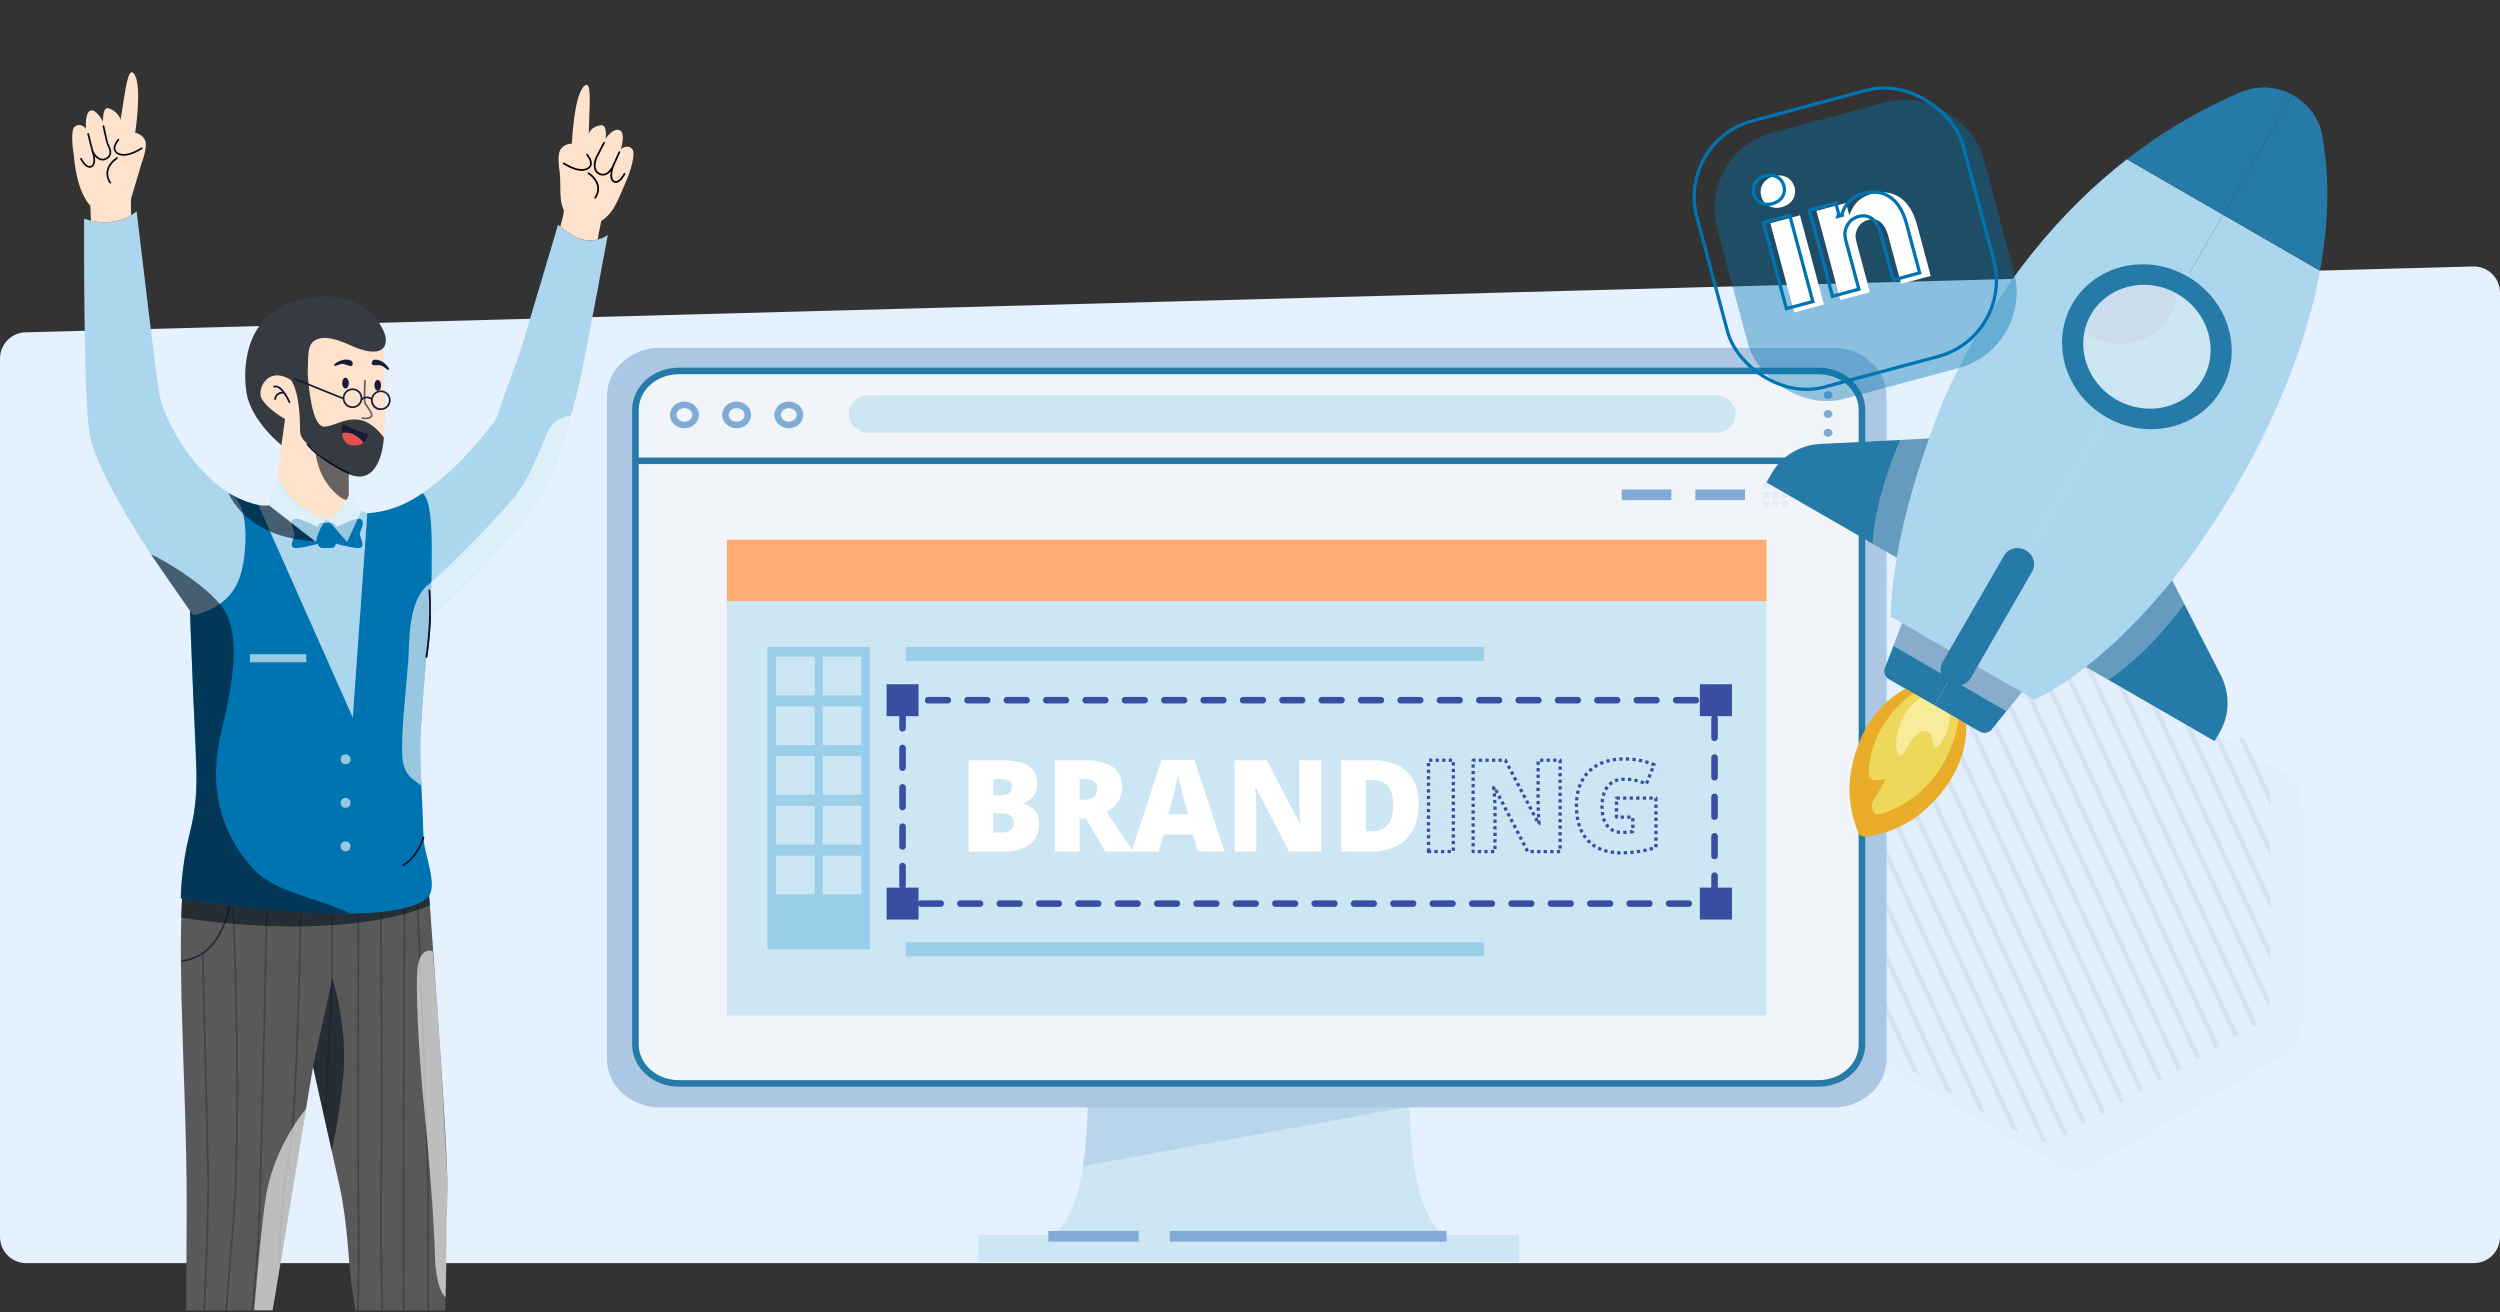 <svg width="762" height="400" viewBox="0 0 762 400" fill="none" xmlns="http://www.w3.org/2000/svg">
<rect x="0" y="0" width="762" height="400" fill="#333333" stroke="none"/>
<g clip-path="url(#clip0_3922_128299)">
<path d="M762 89.218C762 84.716 758.286 81.1 753.785 81.221L7.785 101.291C3.452 101.407 0 104.953 0 109.288V377C0 381.418 3.582 385 8 385H754C758.418 385 762 381.418 762 377V89.218Z" fill="#E6F1FF"/>
<path opacity="0.224" fill-rule="evenodd" clip-rule="evenodd" d="M638.227 202.181C634.817 200.213 630.617 200.213 627.207 202.181L569.19 235.678C565.78 237.646 563.68 241.284 563.68 245.22V312.214C563.68 316.15 565.78 319.788 569.19 321.756L627.207 355.253C630.617 357.221 634.817 357.221 638.227 355.253L696.244 321.756C699.654 319.788 701.754 316.15 701.754 312.214V245.22C701.754 241.284 699.654 237.646 696.244 235.678L638.227 202.181Z" fill="#D5E3F1"/>
<path d="M692.074 242.167V245.641L682.192 224.448L684.408 225.728L692.074 242.167Z" fill="#D5E3F1"/>
<path d="M674.364 219.929L692.074 257.908V261.382L672.147 218.649L674.364 219.929Z" fill="#D5E3F1"/>
<path d="M664.32 214.13L692.074 273.649V277.123L662.103 212.85L664.32 214.13Z" fill="#D5E3F1"/>
<path d="M654.275 208.33L692.074 289.391V292.865L652.058 207.051L654.275 208.33Z" fill="#D5E3F1"/>
<path d="M644.23 202.531L691.982 304.934C691.879 305.721 691.693 306.488 691.429 307.223L642.014 201.251L644.23 202.531Z" fill="#D5E3F1"/>
<path d="M634.186 196.732L687.975 312.084C687.591 312.394 687.183 312.68 686.754 312.94L631.969 195.452L634.186 196.732Z" fill="#D5E3F1"/>
<path d="M624.696 192.125L682.247 315.544L680.971 316.281L623.017 192C623.579 191.999 624.14 192.041 624.696 192.125Z" fill="#D5E3F1"/>
<path d="M617.892 193.275L676.464 318.883L675.188 319.62L616.612 194.005L617.527 193.476C617.648 193.407 617.769 193.34 617.892 193.275Z" fill="#D5E3F1"/>
<path d="M612.105 196.607L670.681 322.222L669.405 322.959L610.829 197.343L612.105 196.607Z" fill="#D5E3F1"/>
<path d="M606.322 199.946L664.897 325.561L663.621 326.298L605.046 200.683L606.322 199.946Z" fill="#D5E3F1"/>
<path d="M600.539 203.285L659.114 328.9L657.838 329.637L599.263 204.022L600.539 203.285Z" fill="#D5E3F1"/>
<path d="M594.755 206.624L653.331 332.239L652.055 332.976L593.479 207.361L594.755 206.624Z" fill="#D5E3F1"/>
<path d="M588.972 209.963L647.548 335.578L646.272 336.315L587.696 210.699L588.972 209.963Z" fill="#D5E3F1"/>
<path d="M583.188 213.302L641.764 338.917L640.488 339.654L581.912 214.039L583.188 213.302Z" fill="#D5E3F1"/>
<path d="M577.405 216.641L635.98 342.256L634.704 342.993L576.129 217.378L577.405 216.641Z" fill="#D5E3F1"/>
<path d="M571.622 219.98L630.197 345.595L628.921 346.332L570.346 220.717L571.622 219.98Z" fill="#D5E3F1"/>
<path d="M565.839 223.319L623.971 347.985C623.435 348.031 622.897 348.037 622.36 348.004L564.562 224.056L565.839 223.319Z" fill="#D5E3F1"/>
<path d="M560.055 226.658L615.384 345.311L613.167 344.031L558.793 227.424C559.025 227.266 559.264 227.115 559.51 226.973L560.055 226.658Z" fill="#D5E3F1"/>
<path d="M555.087 231.744L605.339 339.512L603.123 338.232L554.37 233.682C554.549 233.013 554.789 232.364 555.087 231.744Z" fill="#D5E3F1"/>
<path d="M554 245.154L595.296 333.713L593.079 332.433L554 248.628V245.154Z" fill="#D5E3F1"/>
<path d="M554 260.896L585.251 327.914L583.034 326.634L554 264.37V260.896Z" fill="#D5E3F1"/>
<path d="M554 276.637L575.207 322.114L572.99 320.835L554 280.111V276.637Z" fill="#D5E3F1"/>
<path d="M554 292.382L565.16 316.314L562.943 315.034L554 295.856V292.382Z" fill="#D5E3F1"/>
<path d="M429.953 321.449H331.255C331.255 321.449 335.346 377.979 315.807 377.979C322.06 377.979 439.157 377.979 445.41 377.979C425.862 377.979 429.953 321.449 429.953 321.449Z" fill="#CDE6F4"/>
<path opacity="0.55" d="M330.136 355.433L429.641 337.308C429.462 328.346 429.955 321.457 429.955 321.457H331.257C331.257 321.449 332.576 339.679 330.136 355.433Z" fill="#ABC7E3"/>
<path d="M558.721 337.562H201.27C192.287 337.562 185 330.969 185 322.841V120.722C185 112.594 192.287 106 201.27 106H558.73C567.713 106 575 112.594 575 120.722V322.841C575 330.977 567.713 337.562 558.721 337.562Z" fill="#ABC7E3"/>
<path d="M554.3 330.217H206.909C199.598 330.217 193.677 324.893 193.677 318.319V124.963C193.677 118.389 199.598 113.065 206.909 113.065H554.291C561.602 113.065 567.523 118.389 567.523 124.963V318.311C567.532 324.885 561.602 330.217 554.3 330.217Z" fill="#F1F5FA" stroke="#257AA7" stroke-width="2" stroke-miterlimit="10"/>
<path d="M193.677 140.451H567.532" stroke="#257AA7" stroke-width="2" stroke-miterlimit="10"/>
<path d="M522.631 131.925H265.075C261.55 131.925 258.688 129.352 258.688 126.182C258.688 123.011 261.55 120.438 265.075 120.438H522.631C526.157 120.438 529.018 123.011 529.018 126.182C529.018 129.352 526.157 131.925 522.631 131.925Z" fill="#CDE6F4"/>
<path d="M212.023 126.464C212.023 128.158 210.498 129.529 208.614 129.529C206.73 129.529 205.205 128.158 205.205 126.464C205.205 124.77 206.73 123.398 208.614 123.398C210.498 123.398 212.023 124.77 212.023 126.464Z" stroke="#81ABD5" stroke-width="2" stroke-miterlimit="10"/>
<path d="M227.938 126.464C227.938 128.158 226.413 129.529 224.529 129.529C222.645 129.529 221.12 128.158 221.12 126.464C221.12 124.77 222.645 123.398 224.529 123.398C226.413 123.398 227.938 124.77 227.938 126.464Z" stroke="#81ABD5" stroke-width="2" stroke-miterlimit="10"/>
<path d="M243.842 126.464C243.842 128.158 242.317 129.529 240.433 129.529C238.549 129.529 237.024 128.158 237.024 126.464C237.024 124.77 238.549 123.398 240.433 123.398C242.317 123.398 243.842 124.77 243.842 126.464Z" stroke="#81ABD5" stroke-width="2" stroke-miterlimit="10"/>
<path d="M463.029 376.366H298.179V384.618H463.029V376.366Z" fill="#CDE6F4"/>
<path d="M494.301 150.824H509.426" stroke="#81ABD5" stroke-width="3.26" stroke-miterlimit="10"/>
<path d="M516.756 150.824H531.881" stroke="#81ABD5" stroke-width="3.26" stroke-miterlimit="10"/>
<path opacity="0.75" d="M539.366 147.138H537.33V148.969H539.366V147.138Z" fill="#E0EBFC"/>
<path opacity="0.75" d="M542.196 147.137H540.159V148.969H542.196V147.137Z" fill="#E0EBFC"/>
<path opacity="0.75" d="M545.042 147.137H543.005V148.969H545.042V147.137Z" fill="#E0EBFC"/>
<path opacity="0.75" d="M539.362 149.912H537.326V151.743H539.362V149.912Z" fill="#E0EBFC"/>
<path opacity="0.75" d="M542.196 149.912H540.159V151.743H542.196V149.912Z" fill="#E0EBFC"/>
<path opacity="0.75" d="M545.042 149.912H543.005V151.743H545.042V149.912Z" fill="#E0EBFC"/>
<path opacity="0.75" d="M539.362 152.677H537.326V154.509H539.362V152.677Z" fill="#E0EBFC"/>
<path opacity="0.75" d="M542.196 152.677H540.159V154.509H542.196V152.677Z" fill="#E0EBFC"/>
<path opacity="0.75" d="M545.042 152.677H543.005V154.509H545.042V152.677Z" fill="#E0EBFC"/>
<path opacity="0.75" d="M553.446 155.464C556.295 155.464 558.605 153.387 558.605 150.826C558.605 148.264 556.295 146.188 553.446 146.188C550.597 146.188 548.288 148.264 548.288 150.826C548.288 153.387 550.597 155.464 553.446 155.464Z" fill="#E0EBFC"/>
<path d="M557.209 121.64C557.952 121.64 558.555 121.099 558.555 120.43C558.555 119.762 557.952 119.22 557.209 119.22C556.466 119.22 555.864 119.762 555.864 120.43C555.864 121.099 556.466 121.64 557.209 121.64Z" fill="#81ABD5"/>
<path d="M557.204 127.385C557.947 127.385 558.55 126.843 558.55 126.175C558.55 125.507 557.947 124.965 557.204 124.965C556.461 124.965 555.859 125.507 555.859 126.175C555.859 126.843 556.461 127.385 557.204 127.385Z" fill="#81ABD5"/>
<path d="M557.204 133.134C557.947 133.134 558.55 132.592 558.55 131.924C558.55 131.255 557.947 130.714 557.204 130.714C556.461 130.714 555.859 131.255 555.859 131.924C555.859 132.592 556.461 133.134 557.204 133.134Z" fill="#81ABD5"/>
<path d="M440.906 376.81H356.552" stroke="#81ABD5" stroke-width="3.26" stroke-miterlimit="10"/>
<path d="M347.087 376.81H319.546" stroke="#81ABD5" stroke-width="3.26" stroke-miterlimit="10"/>
<path d="M538.437 309.531H221.562V182.781H538.437V309.531Z" fill="#CDE6F4"/>
<path d="M435.415 259.562V231.722H442.975V259.562H435.415ZM475.52 259.562H465.655L455.486 239.948H455.315C455.378 240.545 455.436 241.262 455.486 242.1C455.537 242.938 455.582 243.795 455.62 244.671C455.658 245.534 455.677 246.315 455.677 247.013V259.562H449.012V231.722H458.838L468.969 251.069H469.083C469.045 250.46 469.007 249.755 468.969 248.956C468.931 248.143 468.893 247.324 468.854 246.499C468.829 245.674 468.816 244.944 468.816 244.309V231.722H475.52V259.562ZM492.715 243.262H504.731V258.268C503.297 258.763 501.653 259.169 499.799 259.486C497.946 259.791 496.003 259.943 493.972 259.943C491.293 259.943 488.945 259.423 486.926 258.382C484.908 257.341 483.333 255.76 482.204 253.64C481.074 251.507 480.509 248.816 480.509 245.566C480.509 242.646 481.067 240.126 482.185 238.006C483.302 235.873 484.946 234.229 487.117 233.074C489.3 231.906 491.973 231.322 495.134 231.322C496.873 231.322 498.523 231.487 500.085 231.817C501.646 232.147 503.005 232.566 504.16 233.074L501.78 238.977C500.777 238.482 499.736 238.114 498.657 237.873C497.578 237.619 496.416 237.492 495.172 237.492C493.509 237.492 492.169 237.866 491.154 238.615C490.151 239.364 489.421 240.367 488.964 241.624C488.507 242.868 488.278 244.246 488.278 245.756C488.278 247.483 488.52 248.943 489.002 250.136C489.497 251.317 490.214 252.218 491.154 252.84C492.106 253.45 493.255 253.754 494.601 253.754C495.045 253.754 495.584 253.723 496.219 253.659C496.867 253.596 497.355 253.52 497.686 253.431V249.07H492.715V243.262Z" stroke="#3A4DA0" stroke-linejoin="round" stroke-dasharray="1 1"/>
<path d="M295.259 231.722H304.971C308.995 231.722 311.864 232.318 313.578 233.512C315.292 234.705 316.149 236.419 316.149 238.653C316.149 239.872 315.927 240.907 315.482 241.757C315.051 242.608 314.499 243.281 313.826 243.776C313.166 244.271 312.486 244.607 311.788 244.785V244.976C312.55 245.166 313.305 245.483 314.054 245.928C314.816 246.359 315.444 247.013 315.939 247.889C316.447 248.752 316.701 249.927 316.701 251.412C316.701 253.101 316.27 254.554 315.406 255.773C314.556 256.992 313.337 257.931 311.75 258.591C310.163 259.239 308.278 259.562 306.094 259.562H295.259V231.722ZM302.781 242.405H305.047C306.291 242.405 307.167 242.151 307.675 241.643C308.183 241.123 308.437 240.494 308.437 239.758C308.437 238.996 308.145 238.418 307.561 238.025C306.989 237.619 306.101 237.416 304.895 237.416H302.781V242.405ZM302.781 247.908V253.754H305.428C306.735 253.754 307.649 253.475 308.17 252.917C308.69 252.345 308.951 251.634 308.951 250.784C308.951 250.289 308.836 249.825 308.608 249.394C308.392 248.949 308.018 248.594 307.484 248.327C306.951 248.048 306.215 247.908 305.275 247.908H302.781Z" fill="white"/>
<path d="M330.66 231.722C333.186 231.722 335.287 232.033 336.963 232.655C338.639 233.264 339.896 234.178 340.733 235.397C341.584 236.616 342.009 238.133 342.009 239.948C342.009 241.078 341.819 242.106 341.438 243.033C341.057 243.96 340.511 244.792 339.8 245.528C339.102 246.251 338.264 246.886 337.287 247.432L345.399 259.562H336.868L330.964 249.432H329.06V259.562H321.538V231.722H330.66ZM330.545 237.416H329.06V243.776H330.469C331.625 243.776 332.57 243.522 333.307 243.014C334.043 242.506 334.411 241.599 334.411 240.291C334.411 239.39 334.106 238.685 333.497 238.177C332.888 237.669 331.904 237.416 330.545 237.416Z" fill="white"/>
<path d="M365.013 259.562L363.642 254.345H354.597L353.188 259.562H344.923L354.006 231.607H364.042L373.24 259.562H365.013ZM362.081 248.175L360.881 243.604C360.754 243.109 360.57 242.405 360.329 241.491C360.087 240.564 359.846 239.612 359.605 238.634C359.376 237.644 359.199 236.832 359.072 236.197C358.958 236.832 358.792 237.619 358.577 238.558C358.374 239.485 358.158 240.405 357.929 241.319C357.713 242.233 357.523 242.995 357.358 243.604L356.158 248.175H362.081Z" fill="white"/>
<path d="M402.775 259.562H392.911L382.742 239.948H382.571C382.634 240.545 382.691 241.262 382.742 242.1C382.793 242.938 382.837 243.795 382.875 244.671C382.914 245.534 382.933 246.315 382.933 247.013V259.562H376.268V231.722H386.094L396.225 251.069H396.339C396.301 250.46 396.263 249.755 396.225 248.956C396.187 248.143 396.148 247.324 396.11 246.499C396.085 245.674 396.072 244.944 396.072 244.309V231.722H402.775V259.562Z" fill="white"/>
<path d="M432.425 245.052C432.425 248.289 431.822 250.98 430.616 253.126C429.41 255.271 427.709 256.884 425.513 257.963C423.329 259.029 420.758 259.562 417.8 259.562H408.793V231.722H418.429C421.425 231.722 423.964 232.236 426.046 233.264C428.128 234.292 429.708 235.797 430.788 237.777C431.879 239.758 432.425 242.183 432.425 245.052ZM424.618 245.318C424.618 243.63 424.389 242.233 423.932 241.129C423.488 240.012 422.815 239.18 421.914 238.634C421.012 238.076 419.876 237.796 418.505 237.796H416.315V253.393H417.991C420.276 253.393 421.952 252.732 423.018 251.412C424.084 250.079 424.618 248.048 424.618 245.318Z" fill="white"/>
<path d="M538.437 183.199H221.562V164.5H538.437V183.199Z" fill="#FFAB73"/>
<path d="M265.16 289.348H233.909V197.185H265.16V289.348Z" fill="#9BCEE9"/>
<path d="M248.305 211.94H236.522V200.156H248.305V211.94Z" fill="#CDE6F4"/>
<path d="M262.547 211.94H250.764V200.156H262.547V211.94Z" fill="#CDE6F4"/>
<path d="M248.305 227.104H236.522V215.321H248.305V227.104Z" fill="#CDE6F4"/>
<path d="M262.547 227.104H250.764V215.321H262.547V227.104Z" fill="#CDE6F4"/>
<path d="M248.305 242.268H236.522V230.485H248.305V242.268Z" fill="#CDE6F4"/>
<path d="M262.547 242.268H250.764V230.485H262.547V242.268Z" fill="#CDE6F4"/>
<path d="M248.305 257.432H236.522V245.649H248.305V257.432Z" fill="#CDE6F4"/>
<path d="M262.547 257.432H250.764V245.649H262.547V257.432Z" fill="#CDE6F4"/>
<path d="M248.305 272.596H236.522V260.813H248.305V272.596Z" fill="#CDE6F4"/>
<path d="M262.547 272.596H250.764V260.813H262.547V272.596Z" fill="#CDE6F4"/>
<path d="M522.594 273.877V275.414H520.448" stroke="#3A4DA0" stroke-width="2" stroke-linecap="round" stroke-linejoin="round"/>
<path d="M514.725 275.414H280.034" stroke="#3A4DA0" stroke-width="2" stroke-linecap="round" stroke-linejoin="round" stroke-dasharray="6 6"/>
<path d="M277.244 275.414H275.098V273.877" stroke="#3A4DA0" stroke-width="2" stroke-linecap="round" stroke-linejoin="round"/>
<path d="M275.098 269.983V216.96" stroke="#3A4DA0" stroke-width="2" stroke-linecap="round" stroke-linejoin="round" stroke-dasharray="6 6"/>
<path d="M275.098 214.962V213.425H277.244" stroke="#3A4DA0" stroke-width="2" stroke-linecap="round" stroke-linejoin="round"/>
<path d="M282.895 213.425H517.587" stroke="#3A4DA0" stroke-width="2" stroke-linecap="round" stroke-linejoin="round" stroke-dasharray="6 6"/>
<path d="M520.448 213.425H522.594V214.962" stroke="#3A4DA0" stroke-width="2" stroke-linecap="round" stroke-linejoin="round"/>
<path d="M522.594 218.906V271.93" stroke="#3A4DA0" stroke-width="2" stroke-linecap="round" stroke-linejoin="round" stroke-dasharray="6 6"/>
<path d="M279.965 218.292H270.231V208.558H279.965V218.292Z" fill="#3A4DA0"/>
<path d="M527.91 218.292H518.125V208.558H527.91V218.292Z" fill="#3A4DA0"/>
<path d="M279.965 280.281H270.231V270.547H279.965V280.281Z" fill="#3A4DA0"/>
<path d="M527.91 280.281H518.125V270.547H527.91V280.281Z" fill="#3A4DA0"/>
<path d="M452.356 201.488H276.123V197.185H452.356V201.488Z" fill="#9BCEE9"/>
<path d="M452.356 291.5H276.123V287.197H452.356V291.5Z" fill="#9BCEE9"/>
<path d="M656.503 166.03L676.82 205.639C679.731 211.252 679.681 217.797 676.631 223.079L675.005 225.897L635.206 202.919L656.503 166.03Z" fill="#257AA7"/>
<path d="M578.163 169.985L538.411 147.034L540.038 144.216C543.087 138.934 548.684 135.591 555 135.306L599.461 133.096L578.163 169.985Z" fill="#257AA7"/>
<g style="mix-blend-mode:multiply" opacity="0.4">
<path d="M578.165 169.985L570.709 165.68C571.618 150.651 579.175 134.119 579.175 134.119L587.948 133.667L578.165 169.985Z" fill="#C9CEE5"/>
</g>
<g style="mix-blend-mode:multiply" opacity="0.4">
<path d="M661.813 176.314L665.809 184.138C665.809 184.138 655.27 198.948 642.663 207.223L635.207 202.918L661.813 176.314Z" fill="#C9CEE5"/>
</g>
<path d="M603.014 191.843L589.62 215.042L575.826 207.078C574.661 206.405 574.093 205.021 574.449 203.759L582.229 183.717C582.767 182.032 584.792 181.323 586.377 182.238L603.014 191.843Z" fill="#257AA7"/>
<path d="M603.366 222.978L589.618 215.041L603.012 191.843L619.603 201.421C621.234 202.363 621.586 204.444 620.395 205.753L606.929 222.511C606.014 223.451 604.531 223.651 603.366 222.978Z" fill="#257AA7"/>
<g style="mix-blend-mode:multiply" opacity="0.6">
<path d="M618 208.714L611.54 216.782L577.101 196.898L580.858 187.27L618 208.714Z" fill="#C9CEE5"/>
</g>
<path d="M677.598 65.459L599.245 201.171L576.316 187.933C576.669 158.263 593.027 120.459 593.027 120.459C608.86 85.933 629.35 63.251 648.285 48.535L677.598 65.459Z" fill="#ABD6ED"/>
<path d="M677.599 65.46L648.286 48.536C661.439 38.346 673.787 31.917 683.357 27.934C688.479 25.843 694.122 26.401 698.718 28.879L677.599 65.46Z" fill="#257AA7"/>
<path d="M672.546 162.672C645.496 202.637 620.12 213.224 620.12 213.224L599.242 201.17L677.596 65.458L707.142 82.516C701.93 111.025 688.147 139.633 672.546 162.672Z" fill="#ABD6ED"/>
<path d="M677.596 65.459L698.716 28.878C703.287 31.4 706.816 35.727 707.804 41.227C710.22 54.478 709.704 68.501 707.142 82.517L677.596 65.459Z" fill="#257AA7"/>
<path d="M677.063 118.796C670.227 130.638 654.527 134.368 641.991 127.131C629.454 119.893 624.835 104.431 631.672 92.59C638.509 80.749 654.208 77.018 666.745 84.255C679.281 91.493 683.9 106.955 677.063 118.796Z" fill="#257AA7"/>
<path d="M671.423 115.54C666.29 124.432 654.479 127.238 645.065 121.803C635.651 116.368 632.223 104.763 637.357 95.871C642.491 86.98 654.255 84.146 663.669 89.581C673.082 95.016 676.557 106.648 671.423 115.54Z" fill="#CDE6F4"/>
<path d="M594.08 208.285C591.703 206.912 590.834 204.005 592.131 201.76L610.861 169.317C612.157 167.072 615.11 166.37 617.487 167.743C619.817 169.088 620.686 171.996 619.39 174.241L600.659 206.683C599.363 208.928 596.41 209.63 594.08 208.285Z" fill="#257AA7"/>
<path opacity="0.4" d="M642.851 90.158C653.518 83.522 663.568 89.793 663.568 89.793C663.568 89.793 662.653 98.48 655.202 102.454C644.137 108.273 635.261 101.153 635.261 101.153C636.955 93.269 642.851 90.158 642.851 90.158Z" fill="#C9CEE5"/>
<path d="M585.632 247.779C585.632 247.779 579.375 253.557 568.78 255.012C567.704 255.153 566.726 254.588 566.31 253.586C562.272 243.683 564.148 235.375 564.148 235.375C567.442 215.678 580.812 209.956 580.812 209.956L590.039 215.284L599.267 220.611C599.267 220.611 600.997 235.05 585.632 247.779Z" fill="#E9AD29"/>
<path d="M597.078 219.347C593.411 238.829 580.736 245.714 573.416 248.062C571.129 248.795 569.747 246.237 571.094 243.904L574.805 237.477L571.937 237.817C570.551 237.956 569.543 236.904 569.577 235.339C570.224 219.689 583.144 211.302 583.144 211.302L597.078 219.347Z" fill="#EED85C"/>
<path d="M594.141 217.652C594.586 221.724 592.578 225.201 591.028 227.241C590.304 228.172 589.308 228.067 589.202 227.067C589.109 225.076 588.511 222.559 586.287 222.86C583.872 223.168 581.665 226.883 580.433 229.341C579.895 230.38 578.768 230.61 578.488 229.803C577.56 227.213 578.111 224.537 578.111 224.537C579.953 215.212 585.566 212.701 585.566 212.701L594.141 217.652Z" fill="#F7EC9A"/>
<rect opacity="0.4" width="84" height="84.021" rx="24" transform="matrix(0.966 -0.259 0.259 0.966 517.163 46.602)" fill="#0073B1"/>
<rect width="84" height="84.021" rx="24" transform="matrix(0.966 -0.259 0.259 0.966 511 43.043)" stroke="#0073B1"/>
<g clip-path="url(#clip1_3922_128299)">
<path d="M555.922 92.823L548.634 65.624L539.603 68.043L546.891 95.243L555.923 92.823L555.922 92.823ZM543.126 63.12C546.274 62.276 547.674 59.662 546.975 57.052C546.201 54.398 543.756 52.877 540.667 53.705C537.576 54.533 536.102 57.104 536.817 59.774C537.516 62.384 540.035 63.948 543.066 63.136L543.125 63.12L543.126 63.12ZM560.92 91.484L569.95 89.065L565.881 73.877C565.663 73.065 565.504 72.235 565.587 71.591C565.804 69.791 566.839 67.711 569.335 67.043C572.601 66.167 574.577 68.311 575.557 71.968L579.456 86.518L588.485 84.098L584.306 68.503C582.068 60.148 576.572 57.454 570.631 59.046C565.76 60.351 564.351 63.65 563.659 65.825L563.72 65.809L562.663 61.865L553.633 64.285C554.435 66.805 560.92 91.485 560.92 91.485L560.92 91.484Z" fill="white"/>
<path d="M552.553 91.906L544.489 94.067L537.46 67.833L545.524 65.672L552.553 91.906ZM540.296 62.057L540.239 62.073L540.181 62.088C537.406 62.832 535.169 61.413 534.544 59.08C534.22 57.872 534.395 56.704 534.984 55.747C535.575 54.789 536.603 54.009 538.04 53.624C539.476 53.239 540.723 53.408 541.69 53.946C542.656 54.483 543.383 55.412 543.738 56.623C544.052 57.802 543.89 58.965 543.309 59.925C542.735 60.875 541.731 61.66 540.296 62.057ZM555.305 78.138C553.747 72.271 552.101 66.122 551.504 64.07L559.553 61.914L560.418 65.139L560.15 65.98L561.033 65.744L561.093 65.728L561.576 65.598L561.46 65.166C561.797 64.151 562.295 62.961 563.206 61.865C564.186 60.686 565.666 59.591 568.004 58.965C570.867 58.198 573.577 58.472 575.833 59.903C578.095 61.336 579.97 63.974 581.067 68.068L585.117 83.18L577.053 85.341L573.284 71.274C572.782 69.402 572.008 67.841 570.874 66.863C569.711 65.86 568.225 65.52 566.449 65.996C563.693 66.734 562.568 69.039 562.335 70.965C562.239 71.715 562.424 72.629 562.642 73.442L566.582 88.147L558.52 90.307L558.368 89.728C558.189 89.049 557.932 88.075 557.622 86.898C557.001 84.545 556.165 81.38 555.305 78.138Z" stroke="#0073B1"/>
</g>
<path d="M77.608 119.406C77.608 110.924 86.965 113.628 88.557 114.159C90.15 114.691 93.865 102.469 93.865 102.469C93.865 102.469 112.973 100.874 116.689 104.594C116.689 104.594 117.75 120.536 117.22 130.633C116.689 140.729 113.448 144.97 109.733 144.97C108.558 144.904 107.403 144.634 106.32 144.173V162.759L83.845 151.096L86.613 129.14C86.499 129.074 86.434 129.038 86.434 129.038C86.434 129.038 77.609 127.417 77.608 119.406Z" fill="#FFE2CB"/>
<path d="M91.842 91.25C109.889 87.447 116.127 98.054 117.367 102.129C118.201 104.868 117.348 110.135 106.303 105.034C98.314 101.344 95.081 103.329 94.313 105.976C93.824 107.66 93.87 110.927 93.784 113.747C94.011 117.36 95.04 129.607 98.549 130.009C102.668 130.48 109.203 123.018 116.997 133.346C116.997 133.346 116.601 144.778 109.89 145.249C104.57 145.622 96.023 137.611 92.776 134.391C91.932 133.553 91.459 132.411 91.463 131.221C91.473 127.586 91.199 119.398 88.67 115.824C87.637 115.128 86.466 114.662 85.238 114.458C80.749 113.84 78.663 118.817 79.604 121.173C80.546 123.53 84.844 126.639 86.878 127.697L85.787 135.689C85.787 135.689 76.497 128.296 75.133 119.69C73.534 109.608 76.192 94.549 91.842 91.25Z" fill="#363B41"/>
<g style="mix-blend-mode:overlay" opacity="0.6">
<path d="M106.303 144.166V150.833C106.303 150.833 106.856 154.801 101.805 149.89C96.754 144.979 96.183 137.992 96.183 137.992C97.49 139.199 98.94 140.241 100.501 141.095C102.325 142.314 104.269 143.343 106.303 144.166Z" fill="#030F1C"/>
</g>
<path d="M83.466 117.594C86.007 116.731 88.374 122.277 88.473 122.514C88.51 122.601 88.497 122.702 88.44 122.777C88.382 122.853 88.289 122.892 88.195 122.88C88.101 122.868 88.02 122.807 87.984 122.72C87.572 121.762 87.069 120.847 86.481 119.987C85.945 119.893 85.392 119.995 84.924 120.273C84.459 120.619 84.162 121.147 84.107 121.724C84.085 121.852 83.975 121.947 83.845 121.947C83.831 121.947 83.816 121.946 83.802 121.943C83.732 121.932 83.67 121.893 83.629 121.836C83.588 121.778 83.572 121.707 83.583 121.638C83.659 120.912 84.041 120.254 84.633 119.828C85.059 119.558 85.555 119.418 86.06 119.427C85.304 118.49 84.442 117.823 83.636 118.097C83.497 118.144 83.347 118.07 83.299 117.931C83.252 117.792 83.327 117.641 83.466 117.594H83.466Z" fill="#0B122D"/>
<path d="M106.318 144.44C106.444 144.44 106.552 144.352 106.578 144.229C106.604 144.106 106.541 143.982 106.426 143.931C106.338 143.892 97.618 139.986 93.937 135.265C93.879 135.19 93.785 135.152 93.691 135.165C93.596 135.178 93.516 135.24 93.481 135.329C93.445 135.417 93.46 135.517 93.518 135.592C97.282 140.419 105.848 144.256 106.211 144.417C106.245 144.432 106.281 144.44 106.318 144.44Z" fill="#0B122D"/>
<ellipse cx="0.993" cy="1.635" rx="0.993" ry="1.635" transform="matrix(-1 0 0 1 106.304 115.145)" fill="#161B36"/>
<ellipse cx="0.993" cy="1.635" rx="0.993" ry="1.635" transform="matrix(-1 0 0 1 116.128 115.824)" fill="#161B36"/>
<path d="M107.362 110.241C107.009 109.844 106.523 109.534 105.067 109.623C103.611 109.711 101.405 111.081 101.89 111.434C102.376 111.787 103.832 110.595 104.979 110.992C106.126 111.39 106.785 111.717 107.171 111.5C107.656 111.228 107.532 110.432 107.362 110.241Z" fill="#161B36"/>
<path d="M113.673 109.836C114.136 109.573 114.695 109.438 116.045 109.992C117.394 110.546 119.041 112.556 118.467 112.733C117.894 112.911 116.901 111.311 115.686 111.317C114.472 111.322 113.743 111.419 113.448 111.089C113.077 110.674 113.451 109.962 113.673 109.836Z" fill="#161B36"/>
<g style="mix-blend-mode:overlay" opacity="0.6">
<path d="M111.517 127.806C112.029 127.824 112.536 127.706 112.988 127.464C113.284 127.298 113.49 127.008 113.55 126.673C113.66 125.981 112.953 124.909 112.088 123.683C111.867 123.389 111.665 123.083 111.483 122.764C111.307 122.387 111.358 118.946 111.508 115.837L110.978 115.812C110.926 116.89 110.682 122.301 111.002 122.989C111.196 123.337 111.413 123.672 111.654 123.989C112.199 124.762 113.111 126.054 113.026 126.59C112.99 126.771 112.874 126.926 112.71 127.011C111.948 127.339 111.09 127.365 110.309 127.085L110.147 127.591C110.59 127.733 111.052 127.805 111.517 127.806Z" fill="#030F1C"/>
</g>
<path d="M112.162 132.861C112.207 132.704 112.188 132.535 112.108 132.393C112.029 132.25 111.896 132.146 111.739 132.102C110.958 131.875 109.518 131.45 108.422 131.076C107.279 130.622 106.167 130.093 105.094 129.491C104.907 129.389 104.681 129.391 104.496 129.496C104.31 129.601 104.192 129.794 104.183 130.007C104.109 131.643 104.305 134.837 106.874 135.488C109.999 136.28 111.634 134.588 112.162 132.861Z" fill="#161B36"/>
<path d="M110.804 134.9C110.804 134.9 108.115 131.14 104.275 131.999C104.275 131.999 104.269 134.935 106.745 135.597C109.411 136.309 110.804 134.9 110.804 134.9Z" fill="#E55151"/>
<path fill-rule="evenodd" clip-rule="evenodd" d="M89.493 115.662L89.69 115.169L104.472 121.106C104.613 119.534 105.946 118.339 107.522 118.373C109.098 118.406 110.38 119.656 110.454 121.233C111.293 120.73 112.339 120.731 113.177 121.235C113.566 119.744 115.02 118.791 116.54 119.031C118.06 119.271 119.151 120.626 119.062 122.164C118.974 123.702 117.735 124.922 116.198 124.986C116.154 124.988 116.111 124.989 116.067 124.989C115.229 125.024 114.418 124.691 113.846 124.078C113.274 123.464 112.997 122.631 113.089 121.797C112.705 121.561 111.404 120.892 110.408 121.968L110.395 121.956C110.136 123.32 108.971 124.324 107.586 124.379C107.542 124.381 107.498 124.382 107.455 124.382C105.917 124.385 104.63 123.216 104.485 121.683L89.493 115.662ZM114.399 123.806C115.212 124.554 116.424 124.671 117.365 124.091C118.306 123.511 118.748 122.376 118.447 121.311C118.146 120.247 117.176 119.512 116.071 119.511C116.036 119.511 116 119.512 115.965 119.513C114.966 119.556 114.092 120.196 113.749 121.136C113.406 122.076 113.663 123.129 114.399 123.806ZM108.752 123.484C107.811 124.063 106.6 123.947 105.786 123.199C105.05 122.522 104.794 121.469 105.136 120.529C105.479 119.589 106.354 118.949 107.352 118.906C107.388 118.905 107.424 118.904 107.459 118.904C108.564 118.905 109.534 119.641 109.834 120.705C110.135 121.769 109.692 122.904 108.752 123.484Z" fill="#161B36"/>
<path d="M130.146 264.315C130.146 264.315 136.709 349.513 136.356 362.59C136.003 375.667 134.944 456.247 134.944 456.247C134.944 456.247 124.245 460.841 115.42 456.247C115.42 456.247 109.686 406.853 107.215 392.009C106.241 386.157 106.094 373.302 103.476 361.438C99.454 343.21 95.407 325.127 95.407 325.127L73.459 457.271C73.459 457.271 62.223 460.134 56.928 456.6C56.928 456.6 57.987 431.507 56.928 406.768C56.471 396.105 57.167 375.001 56.76 352.602C56.223 323.031 53.737 285.655 56.219 264.315L130.146 264.315Z" fill="#595959"/>
<g style="mix-blend-mode:overlay" opacity="0.6">
<path d="M55.439 293.119C55.448 293.119 55.457 293.119 55.467 293.118C70.208 291.559 71.118 270.36 71.125 270.147C71.127 270.076 71.102 270.008 71.054 269.956C71.006 269.905 70.939 269.874 70.869 269.872C70.798 269.867 70.728 269.892 70.677 269.94C70.624 269.989 70.595 270.057 70.595 270.128C70.587 270.337 69.694 291.079 55.411 292.589C55.271 292.604 55.166 292.726 55.174 292.867C55.181 293.008 55.297 293.119 55.439 293.119Z" fill="#030F1C"/>
</g>
<g style="mix-blend-mode:overlay" opacity="0.3">
<path d="M59.382 457.978C59.523 457.978 59.639 457.868 59.647 457.727C59.691 456.917 64.079 376.551 63.718 358.769C63.358 340.994 62.044 291.065 62.031 290.563C62.03 290.492 62.001 290.425 61.949 290.376C61.898 290.327 61.829 290.301 61.758 290.304C61.612 290.308 61.496 290.43 61.5 290.577C61.513 291.079 62.827 341.006 63.188 358.779C63.548 376.543 59.161 456.888 59.117 457.698C59.113 457.768 59.137 457.837 59.184 457.889C59.231 457.942 59.297 457.974 59.367 457.977L59.382 457.978Z" fill="#0B122D"/>
<path d="M64.76 458.843C64.899 458.843 65.015 458.734 65.024 458.595C65.064 457.998 69.049 398.658 71.122 375.834C74.348 340.326 71.156 272.43 71.123 271.748C71.115 271.602 70.991 271.49 70.845 271.497C70.7 271.504 70.587 271.628 70.593 271.773C70.625 272.455 73.817 340.315 70.594 375.786C68.52 398.616 64.535 457.963 64.495 458.56C64.485 458.706 64.595 458.833 64.741 458.842C64.748 458.843 64.754 458.843 64.76 458.843Z" fill="#0B122D"/>
<path d="M70.858 458.064C70.993 458.064 71.106 457.962 71.121 457.828C71.191 457.211 78.039 395.929 78.996 377.709C79.952 359.492 81.647 272.641 81.664 271.766C81.666 271.619 81.55 271.498 81.403 271.495C81.332 271.491 81.263 271.517 81.212 271.566C81.161 271.616 81.132 271.684 81.133 271.755C81.116 272.63 79.421 359.472 78.466 377.681C77.51 395.886 70.663 457.152 70.594 457.768C70.578 457.914 70.683 458.046 70.828 458.062C70.838 458.063 70.848 458.064 70.858 458.064Z" fill="#0B122D"/>
<path d="M85 385.972C85.145 385.972 85.263 385.855 85.265 385.71C85.267 385.526 85.533 367.188 88.32 352.77C91.116 338.306 92.011 271.818 92.02 271.148C92.022 271.001 91.905 270.881 91.758 270.879H91.755C91.61 270.879 91.491 270.996 91.49 271.141C91.481 271.811 90.586 338.251 87.799 352.67C85.002 367.134 84.737 385.519 84.734 385.702C84.733 385.849 84.85 385.97 84.996 385.972H85Z" fill="#0B122D"/>
<path d="M99.12 339.084C99.261 339.084 99.377 338.974 99.385 338.833L101.496 299.374L101.474 271.144C101.473 270.998 101.355 270.879 101.208 270.879H101.208C101.138 270.879 101.07 270.907 101.02 270.957C100.971 271.007 100.943 271.074 100.943 271.145L100.965 299.36L98.854 338.805C98.851 338.875 98.875 338.944 98.922 338.996C98.969 339.049 99.035 339.08 99.105 339.084L99.12 339.084Z" fill="#0B122D"/>
<path d="M109.135 401.051C109.28 401.051 109.399 400.935 109.401 400.789C109.404 400.565 109.738 378.277 109.506 367.558C109.273 356.847 109.503 272.753 109.506 271.905C109.506 271.758 109.387 271.639 109.241 271.639H109.24C109.094 271.639 108.975 271.757 108.975 271.903C108.972 272.752 108.742 356.852 108.975 367.569C109.207 378.279 108.873 400.557 108.87 400.781C108.868 400.928 108.985 401.049 109.131 401.051L109.135 401.051Z" fill="#0B122D"/>
<path d="M118.172 457.644H118.181C118.327 457.639 118.442 457.516 118.437 457.37C118.412 456.616 115.919 381.771 116.395 364.786C116.871 347.789 116.339 271.907 116.334 271.143C116.333 270.997 116.214 270.879 116.068 270.879H116.067C115.996 270.879 115.929 270.908 115.879 270.958C115.83 271.008 115.803 271.076 115.803 271.146C115.808 271.911 116.34 347.783 115.864 364.772C115.388 381.772 117.881 456.633 117.907 457.387C117.911 457.53 118.029 457.644 118.172 457.644Z" fill="#0B122D"/>
<path d="M125.094 458.543H125.106C125.252 458.537 125.366 458.413 125.36 458.267C125.352 458.076 124.556 438.945 123.629 418.68C122.702 398.423 123.62 273.169 123.629 271.906C123.629 271.836 123.602 271.768 123.553 271.718C123.503 271.668 123.436 271.639 123.366 271.639H123.363C123.218 271.639 123.099 271.756 123.098 271.902C123.089 273.165 122.171 398.433 123.098 418.704C124.025 438.968 124.822 458.098 124.83 458.289C124.835 458.431 124.952 458.543 125.094 458.543Z" fill="#0B122D"/>
<path d="M131.707 457.569H131.713C131.783 457.567 131.85 457.538 131.899 457.486C131.947 457.435 131.974 457.367 131.972 457.297C131.955 456.639 130.337 391.244 130.71 370.985C131.083 350.712 127.372 272.535 127.334 271.748C127.326 271.602 127.202 271.49 127.057 271.497C126.911 271.504 126.798 271.628 126.804 271.773C126.842 272.56 130.552 350.72 130.179 370.975C129.806 391.245 131.425 456.651 131.441 457.31C131.445 457.454 131.563 457.569 131.707 457.569Z" fill="#0B122D"/>
</g>
<g style="mix-blend-mode:overlay" opacity="0.6">
<path d="M95.406 325.127L101.292 298.259C101.292 298.259 106.173 313.057 104.585 328.485C102.996 343.912 101.076 350.59 101.076 350.59L95.406 325.127Z" fill="#030F1C"/>
</g>
<g style="mix-blend-mode:overlay" opacity="0.6">
<path d="M131.892 289.945C131.892 289.945 128.771 288.548 127.535 293.496C126.299 298.444 127.764 322.83 129.176 336.613C130.588 350.397 132.288 371.425 132.556 382.381C132.825 393.338 135.791 395.465 135.791 395.465C135.791 395.465 136.707 364.287 136.184 356.219C135.66 348.15 134.302 316.011 131.892 289.945Z" fill="white"/>
</g>
<g style="mix-blend-mode:overlay" opacity="0.6">
<path d="M93.346 337.861C93.346 337.861 83.299 349.563 80.968 365.265C78.636 380.968 76.695 412.128 75.518 420.139C74.341 428.15 71.527 437.227 76.671 437.919L93.346 337.861Z" fill="white"/>
</g>
<g style="mix-blend-mode:overlay" opacity="0.6">
<path d="M130.144 264.315L131.029 276.018C101.521 287.727 55.226 279.669 55.226 279.669C55.226 279.669 55.661 270.476 56.217 264.315C70.127 252.011 130.144 264.315 130.144 264.315Z" fill="#030F1C"/>
</g>
<path fill-rule="evenodd" clip-rule="evenodd" d="M41.643 64.404C37.673 67.761 31.641 68.763 25.639 66.642C25.629 66.632 25.355 122.115 27.37 132.564C30.651 149.582 58.896 187.52 58.896 187.52C70.825 184.626 73.09 177.26 74.081 171.903C75.137 166.192 75.743 154.172 70.784 151.043C56.631 142.112 49.712 126.05 48.583 120.203C47.755 115.91 43.548 80.443 42.119 68.393C41.822 65.895 41.645 64.403 41.643 64.404ZM151.763 126.142C151.383 127.312 150.8 128.405 150.041 129.372C142.369 139.161 135.54 145.781 128.715 150.324C131.839 151.948 131.668 165.35 131.599 170.762V170.762V170.762C131.588 171.573 131.58 172.205 131.586 172.59C131.644 176.519 131.353 182.053 130.919 188.147C131.086 188.007 131.392 187.75 131.822 187.383C137.859 182.171 143.616 176.642 149.067 170.819C156.137 163.241 163.568 154.08 167.931 145.211C170.001 139.637 172.087 133.451 174.03 126.671C174.651 124.512 175.256 122.292 175.845 120.012C177.373 114.096 181.514 91.792 183.878 79.055L183.878 79.055L183.878 79.055C184.476 75.835 184.96 73.227 185.26 71.649C180.23 74.83 175.288 73.239 170.081 68.468C169.727 69.813 167.431 77.492 165.115 85.238L165.115 85.239L165.114 85.24C162.758 93.12 160.381 101.069 160.007 102.492C159.33 105.07 157.422 110.305 155.522 115.518C154.086 119.456 152.655 123.382 151.763 126.142ZM123.185 153.563C125.09 152.592 126.936 151.51 128.715 150.324C126.987 151.589 125.134 152.674 123.185 153.563ZM82.181 154.042L84.601 145.17C87.356 151.628 92.932 156.453 99.714 158.246C104.243 156.182 106.304 151.06 106.304 151.06L110.187 155.655C110.187 155.655 110.859 155.944 111.954 156.435L111.948 156.435L107.523 218.671L78.759 153.941C79.89 154.125 81.041 154.159 82.181 154.042Z" fill="#ABD6ED"/>
<path fill-rule="evenodd" clip-rule="evenodd" d="M55.12 273.608L55.121 273.573C55.123 273.501 55.126 273.416 55.129 273.323L55.132 273.227C55.135 273.128 55.139 273.019 55.143 272.901L55.145 272.838C55.151 272.69 55.157 272.527 55.165 272.352L55.168 272.286C55.175 272.126 55.183 271.955 55.192 271.774L55.197 271.683C55.218 271.262 55.245 270.792 55.279 270.277L55.282 270.229C55.299 269.972 55.318 269.704 55.338 269.426L55.339 269.414C55.382 268.833 55.432 268.211 55.493 267.554L55.493 267.547C55.675 265.57 55.943 263.284 56.336 260.918L56.334 260.925C56.634 259.12 57.006 257.27 57.469 255.474C60.372 244.222 60.068 238.451 59.721 231.865V231.865L59.705 231.559C59.526 228.159 58.955 213.218 58.404 198.808C58.238 194.443 58.073 190.127 57.921 186.194C58.545 187.05 58.895 187.52 58.895 187.52C70.824 184.626 73.089 177.26 74.079 171.903C75.135 166.192 75.741 154.172 70.782 151.043C70.093 150.608 69.425 150.151 68.77 149.684C71.816 151.685 75.197 153.121 78.75 153.924L107.522 218.671L111.948 156.435C116.331 156.154 120.607 154.958 124.501 152.923L124.586 152.88C125.012 152.659 125.44 152.425 125.871 152.176C125.896 152.162 125.921 152.147 125.946 152.133L126.003 152.099C126.428 151.851 126.853 151.591 127.28 151.313C127.302 151.299 127.324 151.284 127.346 151.269L127.346 151.269C127.365 151.257 127.383 151.245 127.401 151.233C127.839 150.945 128.278 150.644 128.715 150.324C128.956 150.455 129.168 150.634 129.338 150.849C129.662 151.265 129.919 151.729 130.099 152.225C130.339 152.859 130.531 153.511 130.673 154.175C131.016 155.832 131.245 157.511 131.36 159.2C131.384 159.505 131.406 159.811 131.426 160.12C131.486 161.044 131.53 161.982 131.56 162.908C131.601 164.143 131.619 165.357 131.624 166.491C131.632 168.144 131.613 169.627 131.598 170.761C131.588 171.572 131.58 172.204 131.585 172.59C131.591 172.957 131.592 173.341 131.592 173.735L131.592 173.8C131.592 173.852 131.592 173.904 131.591 173.957C131.59 174.337 131.586 174.729 131.579 175.132C131.578 175.188 131.577 175.245 131.576 175.302L131.574 175.399C131.567 175.78 131.558 176.17 131.547 176.569L131.546 176.626C131.545 176.667 131.544 176.707 131.543 176.749C131.531 177.152 131.516 177.568 131.501 177.989L131.498 178.073C131.493 178.188 131.489 178.302 131.485 178.418C131.469 178.822 131.451 179.233 131.432 179.651C131.424 179.817 131.416 179.985 131.408 180.153L131.408 180.153L131.406 180.194C131.392 180.493 131.376 180.794 131.361 181.099C131.345 181.404 131.328 181.712 131.311 182.023C131.296 182.293 131.281 182.564 131.265 182.838C131.249 183.105 131.233 183.373 131.217 183.645C131.209 183.782 131.2 183.922 131.191 184.061L131.191 184.062L131.183 184.197C131.151 184.706 131.118 185.221 131.084 185.74L131.06 186.091C131.015 186.769 130.968 187.454 130.918 188.147L130.918 188.147C130.546 193.366 130.068 198.997 129.61 204.389L129.61 204.389C128.831 213.557 128.111 222.033 128.072 226.611C128.033 231.245 128.279 236.285 128.543 241.715C128.751 245.985 128.97 250.496 129.073 255.238C129.109 256.918 129.656 259.152 130.235 261.51C130.92 264.305 131.647 267.274 131.616 269.697C131.614 269.903 131.605 270.105 131.591 270.303C131.588 270.339 131.584 270.375 131.58 270.41C131.578 270.433 131.575 270.457 131.573 270.48C131.561 270.617 131.547 270.752 131.529 270.884C131.522 270.933 131.513 270.981 131.505 271.029L131.505 271.029L131.494 271.09C131.474 271.207 131.453 271.324 131.427 271.437C131.412 271.507 131.394 271.574 131.376 271.642L131.376 271.642L131.374 271.647C131.347 271.753 131.316 271.858 131.283 271.96C131.261 272.028 131.237 272.096 131.212 272.162C131.175 272.261 131.135 272.356 131.092 272.45L131.09 272.455C131.062 272.516 131.034 272.578 131.004 272.638C130.956 272.731 130.903 272.82 130.849 272.908C130.839 272.923 130.83 272.939 130.821 272.954C130.797 272.994 130.772 273.034 130.746 273.073C130.682 273.166 130.612 273.253 130.54 273.339C130.526 273.355 130.513 273.372 130.501 273.389L130.5 273.389C130.48 273.415 130.459 273.441 130.437 273.466C130.324 273.591 130.202 273.708 130.073 273.815C117.352 284.299 55.123 273.816 55.116 273.815L55.116 273.808L55.118 273.704L55.12 273.608ZM55.117 273.816L55.117 273.84L55.117 273.816L55.117 273.816ZM102.372 165.714C104.365 166.23 107.381 167.004 109.211 167.03C111.038 167.056 110.499 165.487 110.036 164.138C109.819 163.509 109.62 162.927 109.685 162.579C109.729 162.344 109.857 162.005 110.003 161.619C110.486 160.339 111.17 158.529 109.685 158.172C108.509 157.89 106.169 158.96 104.038 159.935C103.46 160.199 102.897 160.457 102.377 160.678C102.333 159.914 101.702 159.315 100.937 159.314H98.305C97.57 159.316 96.953 159.87 96.873 160.602C96.404 160.399 95.904 160.17 95.393 159.936C93.261 158.961 90.921 157.89 89.746 158.172C88.26 158.529 88.944 160.339 89.428 161.619C89.574 162.005 89.701 162.344 89.746 162.579C89.811 162.927 89.611 163.509 89.395 164.138C88.931 165.487 88.392 167.056 90.22 167.03C91.994 167.005 94.884 166.276 96.874 165.762C96.963 166.485 97.577 167.029 98.305 167.031H100.937C101.683 167.029 102.305 166.458 102.372 165.714Z" fill="#0073B1"/>
<g style="mix-blend-mode:overlay" opacity="0.6">
<path d="M82.182 154.025C82.182 154.025 77.792 155.089 69.683 150.323C69.683 150.323 74.592 163.993 96.302 164.981L82.182 154.025Z" fill="#030F1C"/>
</g>
<g style="mix-blend-mode:overlay" opacity="0.6">
<path d="M106.286 151.052C106.286 151.052 104.225 156.175 99.696 158.239L105.815 165.189L110.169 155.647L106.286 151.052Z" fill="white"/>
</g>
<g style="mix-blend-mode:overlay" opacity="0.6">
<path d="M84.583 145.162C87.338 151.62 92.915 156.445 99.696 158.239C96.99 160.831 96.284 165.19 96.284 165.19L82.163 154.233L84.583 145.162Z" fill="white"/>
</g>
<path d="M129.977 200.342C130.108 200.342 130.219 200.246 130.239 200.116C132.009 188.351 131.169 179.84 131.161 179.756C131.141 179.612 131.014 179.508 130.87 179.518C130.8 179.526 130.735 179.56 130.691 179.615C130.646 179.67 130.626 179.74 130.633 179.81C130.641 179.894 131.474 188.343 129.714 200.037C129.704 200.107 129.721 200.178 129.763 200.234C129.805 200.291 129.868 200.329 129.937 200.339C129.95 200.341 129.964 200.342 129.977 200.342Z" fill="#0B122D"/>
<g style="mix-blend-mode:overlay" opacity="0.6">
<ellipse cx="1.508" cy="1.509" rx="1.508" ry="1.509" transform="matrix(-1 0 0 1 106.845 229.939)" fill="white"/>
</g>
<g style="mix-blend-mode:overlay" opacity="0.6">
<ellipse cx="1.508" cy="1.509" rx="1.508" ry="1.509" transform="matrix(-1 0 0 1 106.845 243.2)" fill="white"/>
</g>
<g style="mix-blend-mode:overlay" opacity="0.6">
<ellipse cx="1.508" cy="1.509" rx="1.508" ry="1.509" transform="matrix(-1 0 0 1 106.845 256.461)" fill="white"/>
</g>
<g style="mix-blend-mode:overlay" opacity="0.6">
<rect width="17.191" height="2.474" transform="matrix(-1 0 0 1 93.368 199.398)" fill="white"/>
</g>
<path d="M122.896 263.986C122.942 263.986 122.988 263.974 123.029 263.951C127.659 261.276 129.264 255.551 129.33 255.308C129.369 255.167 129.285 255.021 129.144 254.982C129.002 254.943 128.857 255.027 128.818 255.168C128.802 255.226 127.202 260.927 122.763 263.49C122.659 263.551 122.609 263.673 122.64 263.789C122.671 263.905 122.776 263.986 122.896 263.986Z" fill="#0B122D"/>
<g style="mix-blend-mode:overlay" opacity="0.6">
<path d="M122.608 230.276C122.844 236.598 126.473 237.758 128.379 239.496C128.341 235.018 128.041 230.726 128.073 226.81C128.092 224.718 128.253 220.19 128.653 216.142C129.469 207.892 129.694 202.978 131.065 188.015C137.36 182.6 143.369 176.86 149.067 170.819C156.138 163.241 163.569 154.08 167.932 145.211C170.002 139.637 172.088 133.451 174.03 126.671C172.242 126.777 168.928 127.313 166.81 131.883C164.526 136.813 162.082 144.974 156.614 151.647C149.035 160.896 132.963 176.385 130.818 177.97C124.123 182.916 124.862 196.078 124.414 201.697C123.424 214.124 122.308 222.265 122.608 230.276Z" fill="white"/>
</g>
<path d="M129.96 200.532C130.091 200.532 130.203 200.436 130.223 200.306C131.992 188.541 131.153 180.03 131.144 179.945C131.129 179.799 130.999 179.693 130.853 179.708C130.707 179.723 130.601 179.854 130.616 180C130.625 180.084 131.457 188.533 129.697 200.227C129.676 200.372 129.775 200.507 129.92 200.529C129.934 200.531 129.947 200.532 129.96 200.532Z" fill="#0B122D"/>
<g style="mix-blend-mode:overlay" opacity="0.6">
<path d="M57.914 186.183L46.005 168.953C49.48 170.394 65.853 179.884 69.207 187.52C72.829 195.765 71.177 207.543 67.37 223.503C62.529 243.794 70.092 257.284 77.591 265.235C83.959 271.986 97.291 273.788 106.744 278.448C85.207 278.86 55.116 273.798 55.116 273.798C55.116 273.798 55.019 265.004 58.304 252.043C61.035 241.262 59.493 224.613 58.907 212.31C58.789 209.822 57.904 188.218 57.914 186.183Z" fill="#030F1C"/>
</g>
<path fill-rule="evenodd" clip-rule="evenodd" d="M26.226 39.235C26.226 39.235 24.485 37.07 22.675 38.702C21.872 39.428 21.759 42.87 22.48 47.085L22.482 47.089C22.498 47.18 22.516 47.38 22.543 47.673C22.759 50.018 23.518 58.251 27.548 62.755C27.548 62.755 27.566 64.397 27.673 66.278L27.697 67.244C32.227 68.316 36.637 67.652 40.018 65.576L39.94 64.227C39.872 62.99 39.879 61.751 39.96 60.516C39.96 60.516 41.947 53.748 43.154 49.752C43.154 49.752 45.102 44.805 44.237 42.791C43.663 41.573 42.527 40.716 41.2 40.499C41.2 40.499 43.313 26.753 41.101 22.876C39.362 19.826 38.523 25.248 37.582 31.322C37.312 33.064 37.034 34.859 36.725 36.523C36.681 36.022 35.794 33.958 33.229 33.037C31.145 32.285 31.403 37.055 31.403 37.055C31.403 37.055 29.214 33.047 27.57 33.71C25.736 34.45 26.226 39.235 26.226 39.235ZM177.788 26.531C174.871 29.909 174.303 43.806 174.303 43.806C172.959 43.763 171.68 44.385 170.883 45.469C169.646 47.28 170.607 52.509 170.607 52.509C170.747 53.899 170.76 55.303 170.773 56.672C170.798 59.396 170.823 61.981 171.837 64.028C171.822 64.596 171.759 65.162 171.65 65.72L170.774 69.079C174.674 72.453 178.435 73.985 182.203 73L182.491 71.126C182.944 69.043 183.272 67.369 183.272 67.369C186.549 65.237 187.899 62.083 189.44 58.482C189.751 57.755 190.07 57.01 190.414 56.251L190.417 56.251C190.782 55.448 191.112 54.652 191.404 53.878L191.408 53.874C192.926 49.877 193.476 46.478 192.827 45.61C191.364 43.66 189.241 45.45 189.241 45.45C189.241 45.45 190.73 40.696 188.983 39.769C186.923 38.675 184.579 42.313 184.579 42.313C184.579 42.313 185.277 37.841 183.086 38.177C180.393 38.588 179.598 40.283 179.459 40.766C179.475 39.073 179.547 37.258 179.617 35.497C179.861 29.356 180.08 23.873 177.788 26.531Z" fill="#FFE2CB"/>
<path d="M171.617 49.644C171.7 49.523 171.865 49.492 171.986 49.575C172.029 49.603 176.277 52.476 178.811 51.238C179.324 51.043 179.707 50.607 179.836 50.074C180.074 48.848 178.744 47.351 178.73 47.336C178.666 47.266 178.645 47.166 178.674 47.076C178.703 46.985 178.779 46.917 178.872 46.898C178.964 46.878 179.061 46.909 179.124 46.98C179.187 47.049 180.645 48.687 180.357 50.174C180.198 50.873 179.707 51.448 179.043 51.715C178.508 51.966 177.922 52.09 177.331 52.078C174.74 52.078 171.836 50.116 171.686 50.013C171.565 49.93 171.534 49.765 171.617 49.644Z" fill="black"/>
<path d="M181.605 47.797L181.607 47.794L181.608 47.791L183.878 43.368C183.921 43.283 184.006 43.228 184.101 43.223C184.196 43.218 184.286 43.264 184.337 43.345C184.389 43.425 184.393 43.526 184.349 43.61L182.083 48.028L182.083 48.029C182.066 48.063 180.453 51.468 182.725 52.705C183.214 52.995 183.803 53.064 184.345 52.893C185.669 52.463 186.525 50.728 186.558 50.66L186.558 50.659L188.545 46.252C188.584 46.166 188.667 46.107 188.761 46.097C188.855 46.088 188.948 46.129 189.003 46.206C189.058 46.283 189.069 46.384 189.03 46.471L187.048 50.866C186.7 51.834 186.063 54.461 187.237 55.096C187.475 55.229 187.759 55.255 188.018 55.165C189.13 54.811 190.091 52.884 190.101 52.865C190.143 52.78 190.227 52.724 190.322 52.718C190.416 52.711 190.507 52.756 190.56 52.835C190.612 52.914 190.619 53.015 190.577 53.1C190.534 53.188 189.506 55.248 188.18 55.671C188.023 55.722 187.86 55.748 187.696 55.749C187.447 55.748 187.202 55.684 186.984 55.563C185.906 54.98 185.935 53.424 186.148 52.222C185.717 52.754 185.152 53.16 184.511 53.398C183.83 53.617 183.088 53.534 182.471 53.172C180.302 51.99 180.956 49.139 181.605 47.797Z" fill="black"/>
<path d="M179.485 52.556C179.585 52.617 181.957 54.086 182.492 56.515C182.763 57.888 182.444 59.312 181.612 60.437C181.53 60.558 181.366 60.59 181.244 60.508C181.123 60.427 181.09 60.264 181.17 60.142C181.919 59.137 182.211 57.864 181.975 56.633C181.49 54.426 179.231 53.024 179.209 53.01C179.085 52.934 179.045 52.77 179.121 52.645C179.197 52.52 179.36 52.481 179.485 52.556L179.485 52.556Z" fill="black"/>
<path d="M37.693 47.477C40.286 47.477 43.189 45.514 43.339 45.411C43.417 45.358 43.461 45.267 43.454 45.172C43.447 45.077 43.389 44.993 43.304 44.952C43.218 44.911 43.117 44.919 43.039 44.973C42.997 45.002 38.748 47.873 36.214 46.636C35.701 46.441 35.318 46.006 35.189 45.472C34.95 44.246 36.281 42.749 36.294 42.734C36.392 42.626 36.384 42.458 36.275 42.359C36.166 42.261 35.999 42.27 35.9 42.379C35.838 42.447 34.38 44.085 34.667 45.572C34.826 46.271 35.317 46.847 35.981 47.114C36.517 47.364 37.102 47.488 37.693 47.477Z" fill="#030F1C"/>
<path d="M27.33 51.147C27.579 51.146 27.824 51.082 28.042 50.961C29.12 50.378 29.091 48.822 28.877 47.62C29.308 48.152 29.873 48.558 30.515 48.796C31.196 49.014 31.938 48.932 32.554 48.57C34.023 47.769 34.305 46.24 33.326 44.374C33.079 43.902 32.896 43.399 32.781 42.878L31.79 38.394C31.77 38.301 31.702 38.226 31.611 38.197C31.521 38.168 31.422 38.19 31.352 38.255C31.282 38.319 31.251 38.416 31.272 38.509L32.263 42.993C32.388 43.56 32.587 44.107 32.856 44.621C33.448 45.749 33.831 47.269 32.3 48.103C31.811 48.394 31.221 48.463 30.679 48.291C29.332 47.852 28.473 46.07 28.465 46.052C28.404 45.925 28.253 45.867 28.123 45.922C27.992 45.976 27.927 46.123 27.975 46.257C28.323 47.219 28.965 49.857 27.789 50.494C27.55 50.627 27.266 50.653 27.008 50.563C25.896 50.208 24.934 48.282 24.924 48.263C24.883 48.178 24.798 48.121 24.704 48.115C24.609 48.108 24.518 48.153 24.465 48.233C24.413 48.312 24.406 48.413 24.448 48.498C24.491 48.585 25.519 50.646 26.846 51.069C27.002 51.12 27.166 51.147 27.33 51.147Z" fill="#030F1C"/>
<path d="M33.634 55.953C33.732 55.953 33.822 55.899 33.868 55.813C33.914 55.726 33.909 55.621 33.855 55.54C33.106 54.535 32.814 53.262 33.05 52.031C33.535 49.825 35.794 48.422 35.816 48.408C35.941 48.332 35.98 48.169 35.904 48.044C35.828 47.919 35.665 47.879 35.54 47.954C35.44 48.016 33.068 49.484 32.532 51.913C32.261 53.286 32.581 54.71 33.413 55.835C33.462 55.909 33.545 55.953 33.634 55.953Z" fill="#030F1C"/>
<path d="M28.226 46.432C28.248 46.432 28.27 46.429 28.291 46.424C28.359 46.407 28.418 46.363 28.454 46.302C28.49 46.242 28.5 46.169 28.483 46.101L27.126 40.752C27.102 40.66 27.032 40.587 26.941 40.561C26.849 40.535 26.751 40.56 26.683 40.627C26.615 40.693 26.588 40.791 26.611 40.883L27.969 46.232C27.998 46.35 28.104 46.432 28.226 46.432Z" fill="#030F1C"/>
</g>
<defs>
<clipPath id="clip0_3922_128299">
<rect width="762" height="399.434" fill="white"/>
</clipPath>
<clipPath id="clip1_3922_128299">
<rect width="51.22" height="51.233" fill="white" transform="matrix(0.966 -0.259 0.259 0.966 528.325 50.995)"/>
</clipPath>
</defs>
</svg>
